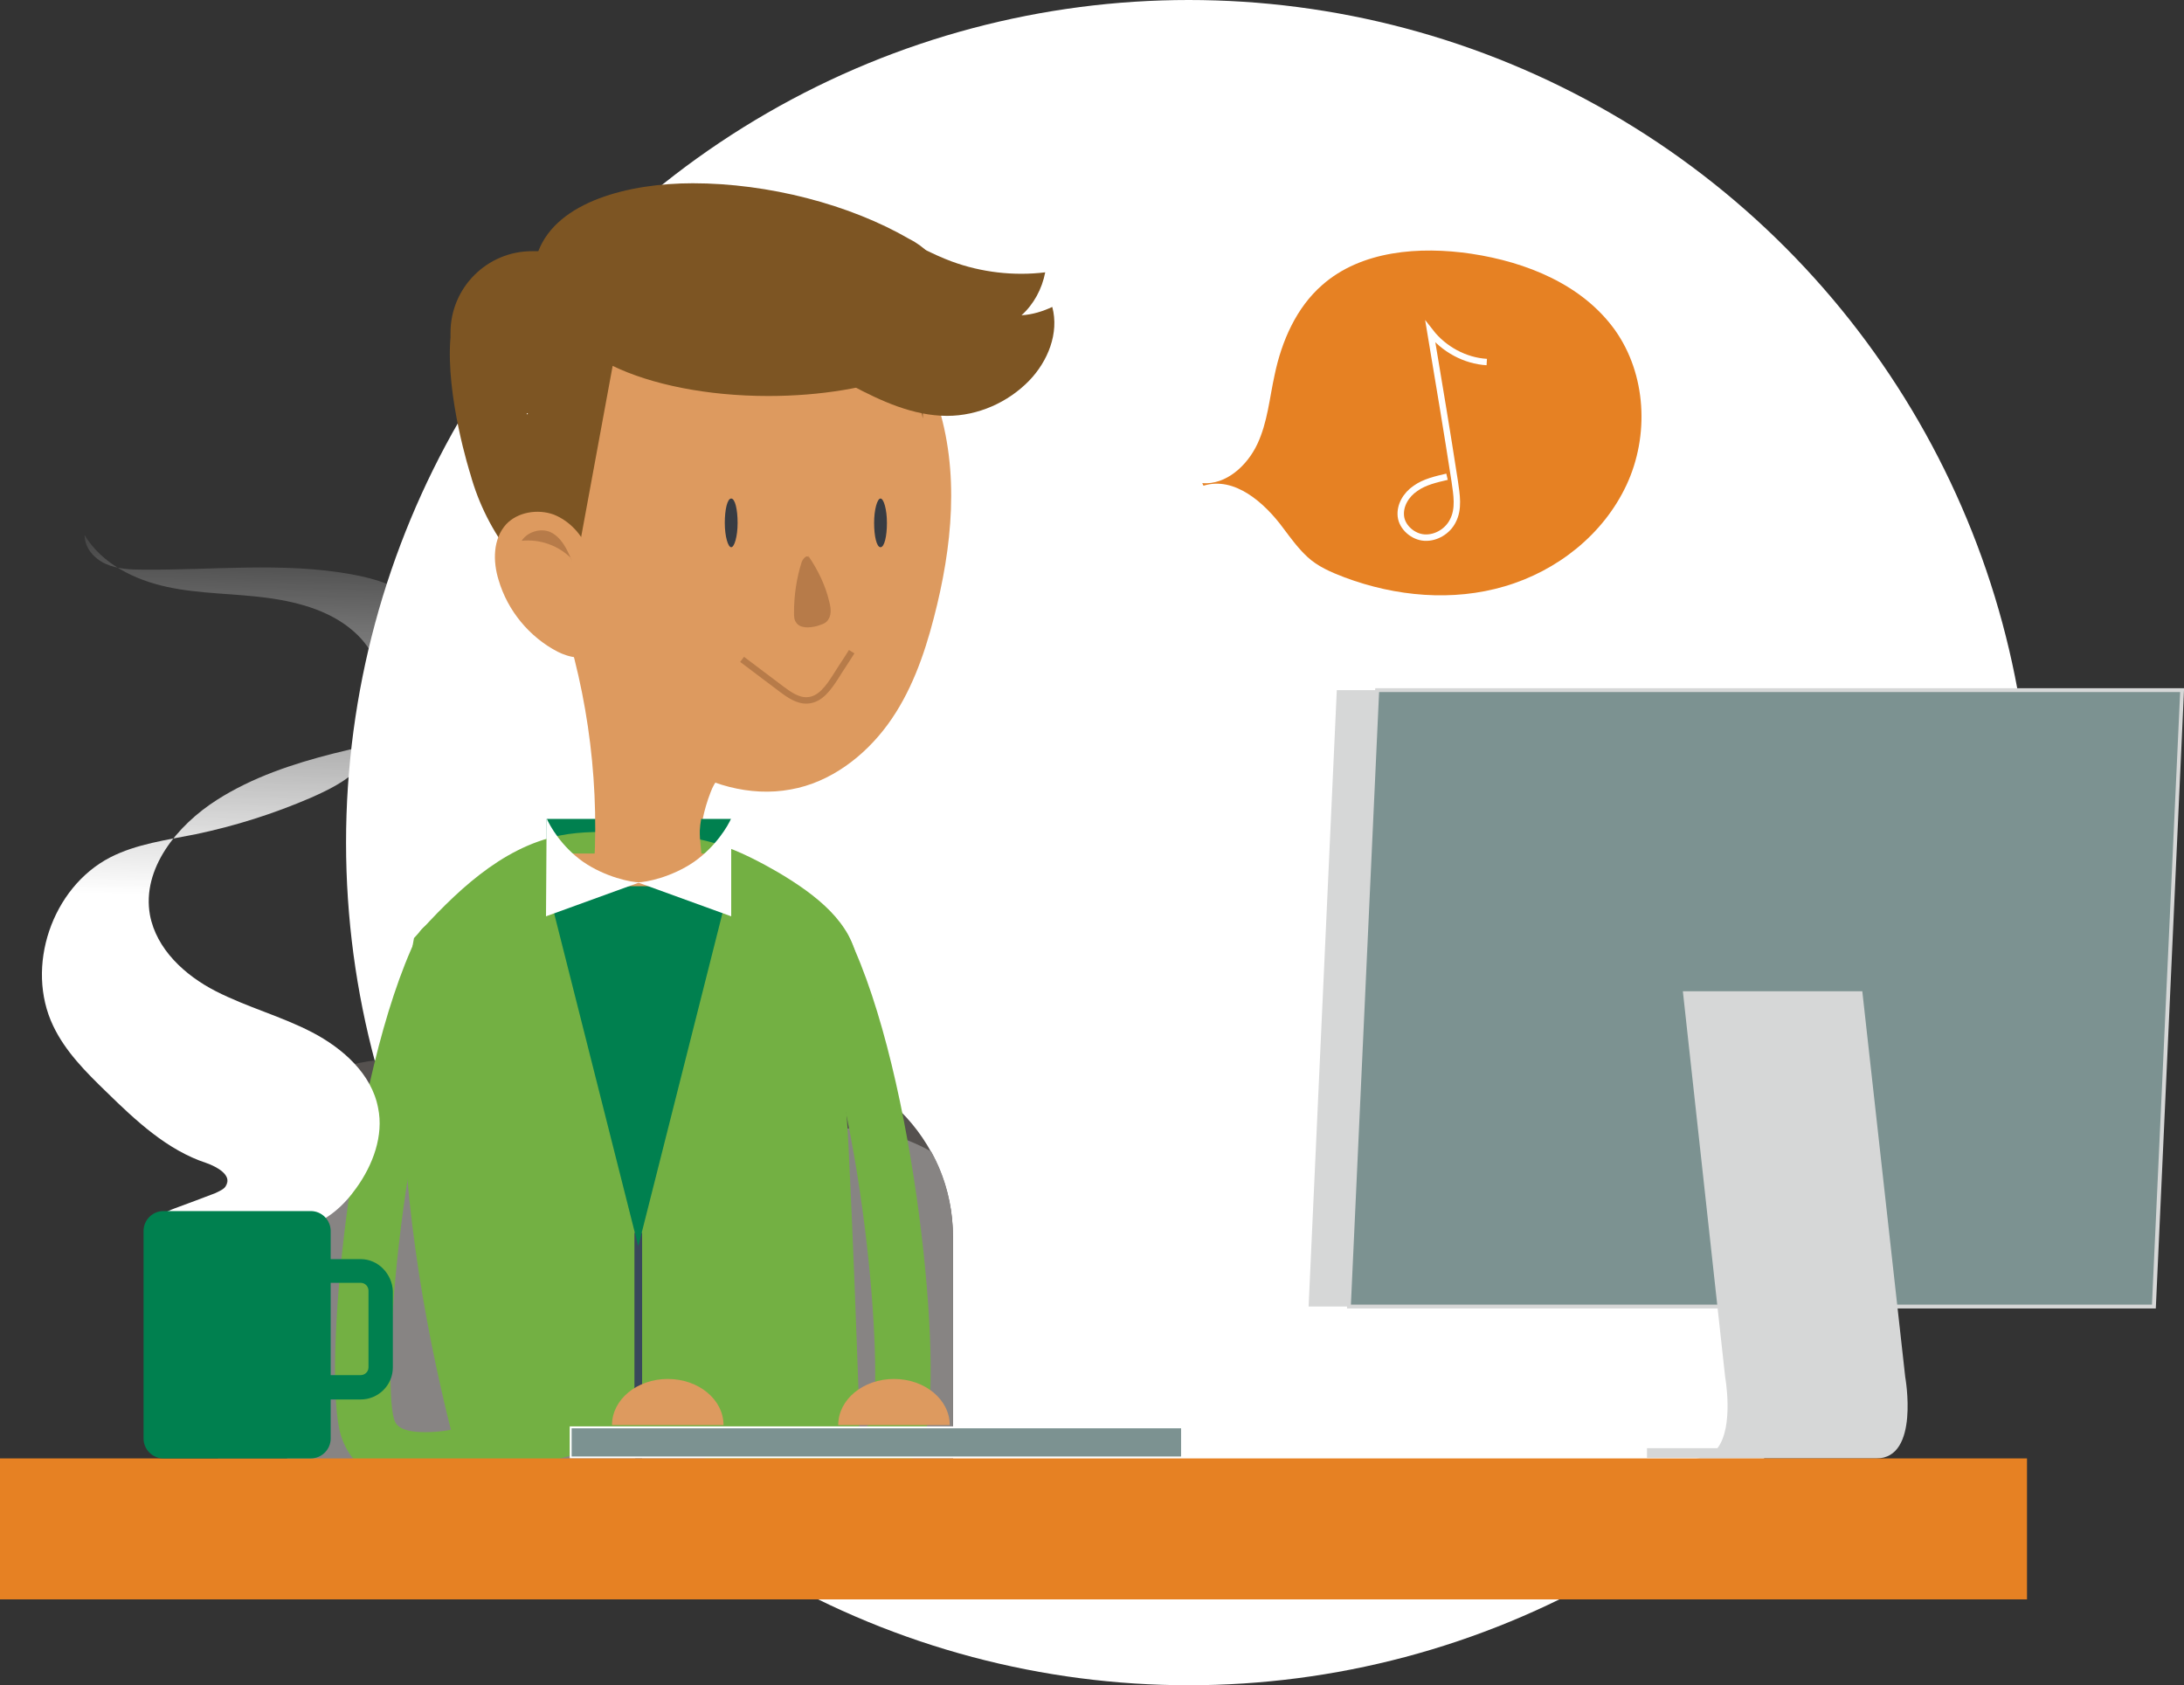 <?xml version="1.0" encoding="utf-8"?>
<!-- Generator: Adobe Illustrator 19.2.1, SVG Export Plug-In . SVG Version: 6.00 Build 0)  -->
<svg version="1.1" id="Layer_1" xmlns="http://www.w3.org/2000/svg" xmlns:xlink="http://www.w3.org/1999/xlink" x="0px" y="0px"
	 viewBox="0 0 340.8 263" style="enable-background:new 0 0 340.8 263;" xml:space="preserve">
<rect x="0" y="0" width="340.8" height="263" fill="#333333" stroke="none"/>
<style type="text/css">
	.st0{fill:#FFFFFF;}
	.st1{fill:#DD9A5F;}
	.st2{fill:#00804F;}
	.st3{fill:#55514F;}
	.st4{fill:#878483;}
	.st5{fill:#73B043;}
	.st6{fill:#39485B;}
	.st7{fill:#7C9291;}
	.st8{fill:#D6D7D7;}
	.st9{opacity:0.15;}
	.st10{clip-path:url(#SVGID_4_);fill:url(#SVGID_5_);}
	.st11{fill:#E68123;}
	.st12{fill:url(#SVGID_6_);}
	.st13{clip-path:url(#SVGID_8_);}
	.st14{clip-path:url(#SVGID_10_);fill:url(#SVGID_11_);}
	.st15{fill:#383C43;}
	.st16{fill:#7D5523;}
	.st17{fill:#B77B49;}
	.st18{fill:none;stroke:#B77B49;stroke-miterlimit:10;}
	.st19{fill:none;stroke:#FFFFFF;stroke-miterlimit:10;}
</style>
<circle class="st0" cx="185.5" cy="131.5" r="131.5"/>
<path class="st1" d="M114.5,121.1c-0.7-0.4-1.7-0.2-2.3,0.4c-0.6,0.5-1,1.3-1.3,2.1c-1.1,2.8-1.7,5.8-1.8,8.9c0,0.5,0,1-0.3,1.4
	c-0.2,0.2-0.5,0.4-0.8,0.5c-1.1,0.4-2.2,0.8-3.3,1.1c-1.3,0.4-2.8,0.6-3.9-0.1c-1.1-0.6-1.7-1.9-2.1-3.2c-0.6-1.9-1.1-3.8-1.4-5.8
	c-0.3-2.2-0.4-4.6,0.5-6.6c0.9-1.9,2.6-3.4,4.4-4.4c3.9-2.3,8.7-3,13.1-2"/>
<polyline class="st2" points="85.3,127.8 85.3,136.6 114.1,136.6 114.1,127.8 "/>
<g>
	<path class="st3" d="M34,244.8V193c0-15.2,12.5-27.7,27.7-27.7H121c15.2,0,27.7,12.5,27.7,27.7v51.9H34z"/>
	<path class="st4" d="M44.8,244.8v-41c0-15.2,12.5-27.7,27.7-27.7h59.2c4.9,0,9.5,1.3,13.6,3.6c2.2,3.9,3.4,8.5,3.4,13.3v51.9H44.8z
		"/>
	<path class="st5" d="M64.6,146.4c6.3-7,13.5-14.1,22.7-16c3.5-0.7,7.1-0.6,10.6-0.5c4.7,0.2,9.5,0.4,14,1.8
		c3.5,1.1,6.7,2.8,9.8,4.6c5.5,3.3,11.4,7.7,12.1,14.1c-2.4,1.1-2.7,4.3-2.1,6.8c0.7,2.5,2,4.9,1.9,7.5c-0.1-1-1.7-1-2.3-0.2
		s-0.3,1.9-0.1,2.9c0.8,3.8,1,7.6,1.2,11.4c0.7,14,1.2,28,1.7,42c0,1,0.1,2-0.4,2.9c-1,1.9-3.7,2.1-5.8,2
		c-7.1-0.2-14.1-0.5-21.2-0.7c-3.1-0.1-6.2-0.2-9.3-1c-1.9-0.5-3.7-1.3-5.6-1.7c-2.8-0.5-5.6-0.2-8.4,0.1c-4.3,0.5-8.5,1.1-12.8,1.7
		c-4.9-19.3-7.9-39-7.9-58.9c0-2.8,0.1-5.6,1.4-8.1c-0.5,0.1-1,0.2-1.5,0.3"/>
	<path class="st1" d="M88.2,97.7c4.2,13.7,5.6,28.2,4.1,42.5c3.8-0.2,7.5-0.3,11.3-0.5c1.6-0.1,3.4-0.2,4.6-1.3
		c2.3-2.1,0.9-5.8,1-8.8c0.1-2.4,1.1-4.8,1-7.3c-0.2-2.8-1.9-5.3-3.6-7.5c-2.5-3.4-5-6.8-7.5-10.2c-2.4-3.3-5.5-6.9-9.6-6.7"/>
	<path class="st1" d="M146.2,62.7c3.6,10.9,2.4,22.7-0.5,33.8c-1.5,5.8-3.6,11.7-7.2,16.6c-3.6,4.9-8.9,9-15.1,10.1
		c-6.4,1.2-13.1-0.8-18.4-4.4c-5.3-3.6-9.4-8.6-12.9-13.9c-3.3-5-6.2-10.4-7.5-16.1C82.2,77.5,85.8,66,89.4,55
		c0.8-2.4,1.7-4.9,3.6-6.7c1.6-1.4,3.7-2.1,5.8-2.7c13.5-3.7,28.6-2.2,41,4.2"/>
	<polygon class="st6" points="99,225.5 100.2,245.4 100.2,192.4 99,192.4 	"/>
	<polygon class="st2" points="85.4,138.3 99.6,194.5 113.8,138.3 	"/>
	<path class="st1" d="M113.1,133.2c0,2.8-5.8,5-13,5c-7.2,0-13-2.2-13-5"/>
	<path class="st0" d="M108.3,134.5c3.4-2.4,5.3-5.6,5.8-6.8v15.3l-14.6-5.3C100.8,137.7,104.8,136.9,108.3,134.5"/>
	<path class="st0" d="M91,134.5c-3.4-2.4-5.2-5.6-5.7-6.8l-0.1,15.3l14.6-5.3C98.5,137.7,94.5,136.9,91,134.5"/>
	<polygon class="st7" points="210.5,203.9 336.1,203.9 340.5,107.7 214.9,107.7 	"/>
	<path class="st8" d="M210.8,203.6h125l4.4-95.6h-125L210.8,203.6z M336.4,204.2H210.2l0-0.3l4.4-96.5h126.2l0,0.3L336.4,204.2z"/>
	<g class="st9">
		<g>
			<g>
				<defs>
					<polygon id="SVGID_1_" points="240.5,203.6 268.2,203.6 262.5,154.7 					"/>
				</defs>
				<clipPath id="SVGID_2_">
					<use xlink:href="#SVGID_1_"  style="overflow:visible;"/>
				</clipPath>
			</g>
		</g>
	</g>
	<g>
		<defs>
			
				<rect id="SVGID_3_" x="254.2" y="190.1" transform="matrix(0.689 -0.725 0.725 0.689 -68.898 247.866)" width="0" height="28.1"/>
		</defs>
		<clipPath id="SVGID_4_">
			<use xlink:href="#SVGID_3_"  style="overflow:visible;"/>
		</clipPath>
		
			<linearGradient id="SVGID_5_" gradientUnits="userSpaceOnUse" x1="-175.275" y1="2764.717" x2="-173.993" y2="2764.717" gradientTransform="matrix(21.895 0 0 -21.895 4077.848 60737.648)">
			<stop  offset="0" style="stop-color:#FFFFFF"/>
			<stop  offset="0.318" style="stop-color:#E9E8E8"/>
			<stop  offset="0.742" style="stop-color:#D1CFCF"/>
			<stop  offset="1" style="stop-color:#C8C6C6"/>
		</linearGradient>
		<rect x="240.2" y="204.2" class="st10" width="28.1" height="0"/>
	</g>
	<path class="st8" d="M297.3,214.9l-6.7-60.2h-28l6.6,60.2c0,0,1.4,7.7-1.2,11.1H257v1.5h8.3c-0.2,0-0.4,0.1-0.7,0.1h27.1h1.1
		C299.6,227.6,297.3,214.9,297.3,214.9z"/>
	<polygon class="st8" points="204.2,203.9 210.5,203.9 214.9,107.7 208.6,107.7 	"/>
	<path class="st5" d="M66.3,232.1c-9.2,0-12.2-5.1-13.1-8.1c-3-9.7,1.4-56.2,11.9-77.9c1-2.2,3.6-3.1,5.8-2c2.2,1,3,3.6,2,5.8
		c-10.3,21.3-13.4,65.2-11.4,71.6c0.2,0.6,0.6,2,4.8,2h0.2c3.9,0,8.5-1.4,10.5-1.9c1.1-0.3,2.1-0.6,3-0.9c8.5-2.5,12.8-3.7,22.1-4.1
		c2.4-0.1,4.4,1.7,4.5,4.1c0.1,2.4-1.7,4.4-4.1,4.5c-8.3,0.4-11.7,1.4-20,3.8c-1,0.3-2,0.6-3.1,0.9c-3.6,1-8.3,2.2-12.8,2.3
		L66.3,232.1z"/>
	<path class="st5" d="M131.2,232.1c9.2,0,12.2-5.1,13.1-8.1c3-9.7-1.4-56.2-11.9-77.9c-1-2.2-3.6-3.1-5.8-2c-2.2,1-3,3.6-2,5.8
		c10.3,21.3,13.4,65.2,11.4,71.6c-0.2,0.6-0.6,2-4.8,2H131c-3.9,0-8.5-1.4-10.5-1.9c-1.1-0.3-2.1-0.6-3-0.9
		c-8.5-2.5-12.8-3.7-22.1-4.1c-2.4-0.1-4.4,1.7-4.5,4.1c-0.1,2.4,1.7,4.4,4.1,4.5c8.3,0.4,11.7,1.4,20,3.8c1,0.3,2,0.6,3.1,0.9
		c3.6,1,8.3,2.2,12.8,2.3L131.2,232.1z"/>
	<path class="st1" d="M95.5,222.4c0-4,3.9-7.2,8.7-7.2c4.8,0,8.7,3.2,8.7,7.2H95.5z"/>
	<path class="st1" d="M130.8,222.4c0-4,3.9-7.2,8.7-7.2c4.8,0,8.7,3.2,8.7,7.2H130.8z"/>
	<rect x="88.9" y="222.6" class="st0" width="95.6" height="5"/>
	<path class="st7" d="M89.2,227.3h95.1v-4.4H89.2V227.3z"/>
	<rect y="227.6" class="st11" width="316.3" height="22"/>
	
		<linearGradient id="SVGID_6_" gradientUnits="userSpaceOnUse" x1="90.781" y1="140.62" x2="90.781" y2="79.323" gradientTransform="matrix(-1 -2.472692e-02 -2.472692e-02 1 131.908 1.631)">
		<stop  offset="0" style="stop-color:#FFFFFF"/>
		<stop  offset="1" style="stop-color:#FFFFFF;stop-opacity:0"/>
	</linearGradient>
	<path class="st12" d="M47.7,191.4c3.3-0.8,6-3.3,7.9-6c2.6-3.6,4.3-8.2,3.4-12.5c-1-5.3-5.5-9.3-10.3-11.8
		c-4.8-2.5-10.1-3.9-15-6.4s-9.3-6.6-10.3-11.9c-1.3-7.2,4.2-14,10.5-18c5.5-3.5,11.8-5.6,18.1-7.2c4.9-1.2,10.2-2.2,13.8-5.8
		c4.5-4.6,4.5-12.9-0.1-17.4c-2.9-2.8-7-4.1-11-4.8c-10.6-1.9-21.6-0.6-32.4-0.7c-2,0-4-0.1-5.8-0.9c-1.8-0.8-3.3-2.5-3.3-4.5
		c2.7,4.5,7.8,7,12.9,8.1c5.1,1.1,10.4,1,15.6,1.7c5.2,0.7,10.5,2.2,14.2,5.9c5.4,5.4,5.6,15.3,0.1,20.7c-2.1,2.1-4.8,3.4-7.5,4.6
		c-5.8,2.5-11.8,4.4-18,5.7c-4.5,0.9-9.2,1.5-13.3,3.6c-9.1,4.7-13.3,17.1-8.9,26.3c1.9,4,5.1,7.2,8.3,10.3
		c4.6,4.5,9.5,9.1,15.6,11.1c1.7,0.6,4,1.9,3.1,3.5c-0.3,0.6-1.1,0.9-1.7,1.2c-2.1,0.8-4.2,1.6-6.4,2.4c-1.3,0.5-2.8,1.2-3.1,2.6
		c-0.3,1.8,1.7,3,3.5,3.6c6.1,1.8,12.7,1.6,18.7-0.5c0.8-0.3,1.7-0.7,2.2-1.4s0.3-2-0.6-2.2"/>
	<path class="st2" d="M56.3,196.5h-4.7v-4.4c0-1.7-1.4-3.1-3.1-3.1h-23c-1.7,0-3.1,1.4-3.1,3.1v32.4c0,1.7,1.4,3.1,3.1,3.1h23
		c1.7,0,3.1-1.4,3.1-3.1v-6.1h4.7c2.7,0,5-2.2,5-5v-11.9C61.2,198.8,59,196.5,56.3,196.5z M57.5,213.4c0,0.7-0.6,1.2-1.2,1.2h-4.7
		v-14.4h4.7c0.7,0,1.2,0.6,1.2,1.2V213.4z"/>
	<g>
		<defs>
			<path id="SVGID_7_" d="M39.2,187.1c0,0,0-0.1,0-0.1V187.1z"/>
		</defs>
		<clipPath id="SVGID_8_">
			<use xlink:href="#SVGID_7_"  style="overflow:visible;"/>
		</clipPath>
		<g class="st13">
			<defs>
				<polygon id="SVGID_9_" points="39.2,186.9 39.2,186.9 39.2,187.1 				"/>
			</defs>
			<clipPath id="SVGID_10_">
				<use xlink:href="#SVGID_9_"  style="overflow:visible;"/>
			</clipPath>
			
				<linearGradient id="SVGID_11_" gradientUnits="userSpaceOnUse" x1="-164.22" y1="2629.207" x2="-162.183" y2="2629.207" gradientTransform="matrix(-55.944 -43.238 -43.238 55.944 104536.18 -154000.625)">
				<stop  offset="0" style="stop-color:#8C8481"/>
				<stop  offset="9.443786e-02" style="stop-color:#8D8684"/>
				<stop  offset="0.489" style="stop-color:#8E8786"/>
				<stop  offset="0.924" style="stop-color:#8D8582"/>
				<stop  offset="1" style="stop-color:#8C8481"/>
			</linearGradient>
			<polygon class="st14" points="39.2,187.1 39.2,187 39.2,186.9 39.3,187 			"/>
		</g>
	</g>
	<g>
		<g>
			<defs>
				<rect id="SVGID_12_" x="14" y="187.7" width="26.2" height="9"/>
			</defs>
			<clipPath id="SVGID_13_">
				<use xlink:href="#SVGID_12_"  style="overflow:visible;"/>
			</clipPath>
		</g>
	</g>
	<path class="st15" d="M136.4,81.6c0,2.1,0.4,3.8,1,3.8s1-1.7,1-3.8c0-2.1-0.5-3.8-1-3.8S136.4,79.5,136.4,81.6"/>
	<path class="st15" d="M113.1,81.6c0,2.1,0.5,3.8,1,3.8s1-1.7,1-3.8c0-2.1-0.4-3.8-1-3.8S113.1,79.5,113.1,81.6"/>
	<path class="st16" d="M82.2,64.7l0-0.2l0.2,0L82.2,64.7z M73.4,74L73.4,74c1.3,4.7,3.5,9,6.4,12.7c1.1-2.2,3.4-3.8,6-3.8
		c1.8,0,3.5,0.7,4.7,1.9h0l5.1-27.7c6,2.9,14.7,4.7,24.3,4.7c8.2,0,15.7-1.3,21.5-3.5c1.2,2.2,2.2,4.5,2.6,7c0-0.3,0-0.5,0-0.8
		c0-2.4-0.2-4.8-0.7-7c2.4-1.1,4.4-2.3,6-3.6l0,0c0,0-1.3-2.8-1.1-9.3c0,0-1.5-4.9-6.3-7.3c-9.3-5.4-22-8.7-33.8-8.7
		c-9.9,0-21.1,2.8-24.1,10.6c-0.3,0-0.7,0-1,0c-7,0-12.7,5.7-12.7,12.7c0,0.2,0,0.4,0,0.6l0,0.1C69.5,61.8,73.4,74,73.4,74"/>
</g>
<path class="st17" d="M126.1,86.7c1.5,2.2,2.7,4.6,3.3,7.2c0.3,1.1,0.4,2.3-0.4,3.1c-0.4,0.4-1,0.5-1.5,0.7
	c-1.2,0.3-2.7,0.4-3.3-0.6c-0.3-0.4-0.3-1-0.3-1.5c0-2.7,0.4-5.4,1.2-7.9c0.2-0.5,0.8-1.2,1.1-0.7"/>
<path class="st11" d="M187.6,75.4c3.7,0.3,7-2.7,8.6-6.1c1.6-3.4,1.9-7.2,2.7-10.8c1.1-5.3,3.4-10.5,7.4-14
	c6.1-5.4,15.2-6.1,23.3-4.9c8.6,1.3,17.3,4.8,22.4,11.9c4.9,6.9,5.4,16.5,1.8,24.2s-10.8,13.4-19,15.8c-8.1,2.4-17,1.6-25-1.4
	c-2.1-0.8-4.2-1.7-5.8-3.2c-1.4-1.3-2.5-2.8-3.7-4.4c-3-4.1-7.7-8.2-12.5-6.7"/>
<path class="st18" d="M115.8,102.9c2,1.5,4.1,3.1,6.1,4.6c1.2,0.9,2.6,1.9,4.1,1.8c2-0.1,3.3-2,4.4-3.7c0.8-1.3,1.7-2.6,2.5-3.9"/>
<path class="st16" d="M132.8,60.1c4.7,2.5,9.7,4.8,15,4.8c4.8,0,9.5-2.1,12.8-5.5c2.9-3,4.7-7.4,3.6-11.5c-1.5,0.7-3.1,1.2-4.8,1.3
	c1.9-1.7,3.2-4.1,3.7-6.7c-4.9,0.6-10,0-14.6-1.7c-3-1.1-5.9-2.8-8.9-3.9c-3.1-1.1-6.5-1.7-9.5-0.7c-3.1,1-5.7,4-5.4,7.2
	c0.2,3.1,2.8,5.5,4.3,8.2c1.2,2.1,1.8,4.6,1.7,7"/>
<path class="st1" d="M91.8,85.9c-1-2.5-2.9-4.6-5.4-5.6c-2.5-0.9-5.6-0.4-7.4,1.5c-2.1,2.3-2.1,5.8-1.2,8.7
	c1.4,4.8,4.8,8.9,9.2,11.2c1.8,0.9,4.3,1.5,5.8,0c0.8-0.8,1-2,1.1-3.1c0.2-2.5-0.2-5-1-7.4"/>
<path class="st17" d="M89.3,87.7c-0.2-0.6-0.5-1.2-0.8-1.8c-0.6-1.2-1.5-2.4-2.7-2.9c-1.5-0.6-3.5,0-4.4,1.4
	c2.8-0.3,5.7,0.7,7.7,2.7"/>
<path class="st19" d="M232,56.5c-3.4-0.2-6.7-2-8.8-4.7c1.3,7.8,2.6,15.5,3.8,23.3c0.3,2.1,0.7,4.3-0.3,6.2
	c-0.8,1.6-2.6,2.7-4.4,2.6c-1.8-0.1-3.5-1.6-3.7-3.3c-0.2-1.7,0.8-3.4,2.3-4.4c1.4-1,3.2-1.4,4.9-1.8"/>
</svg>
